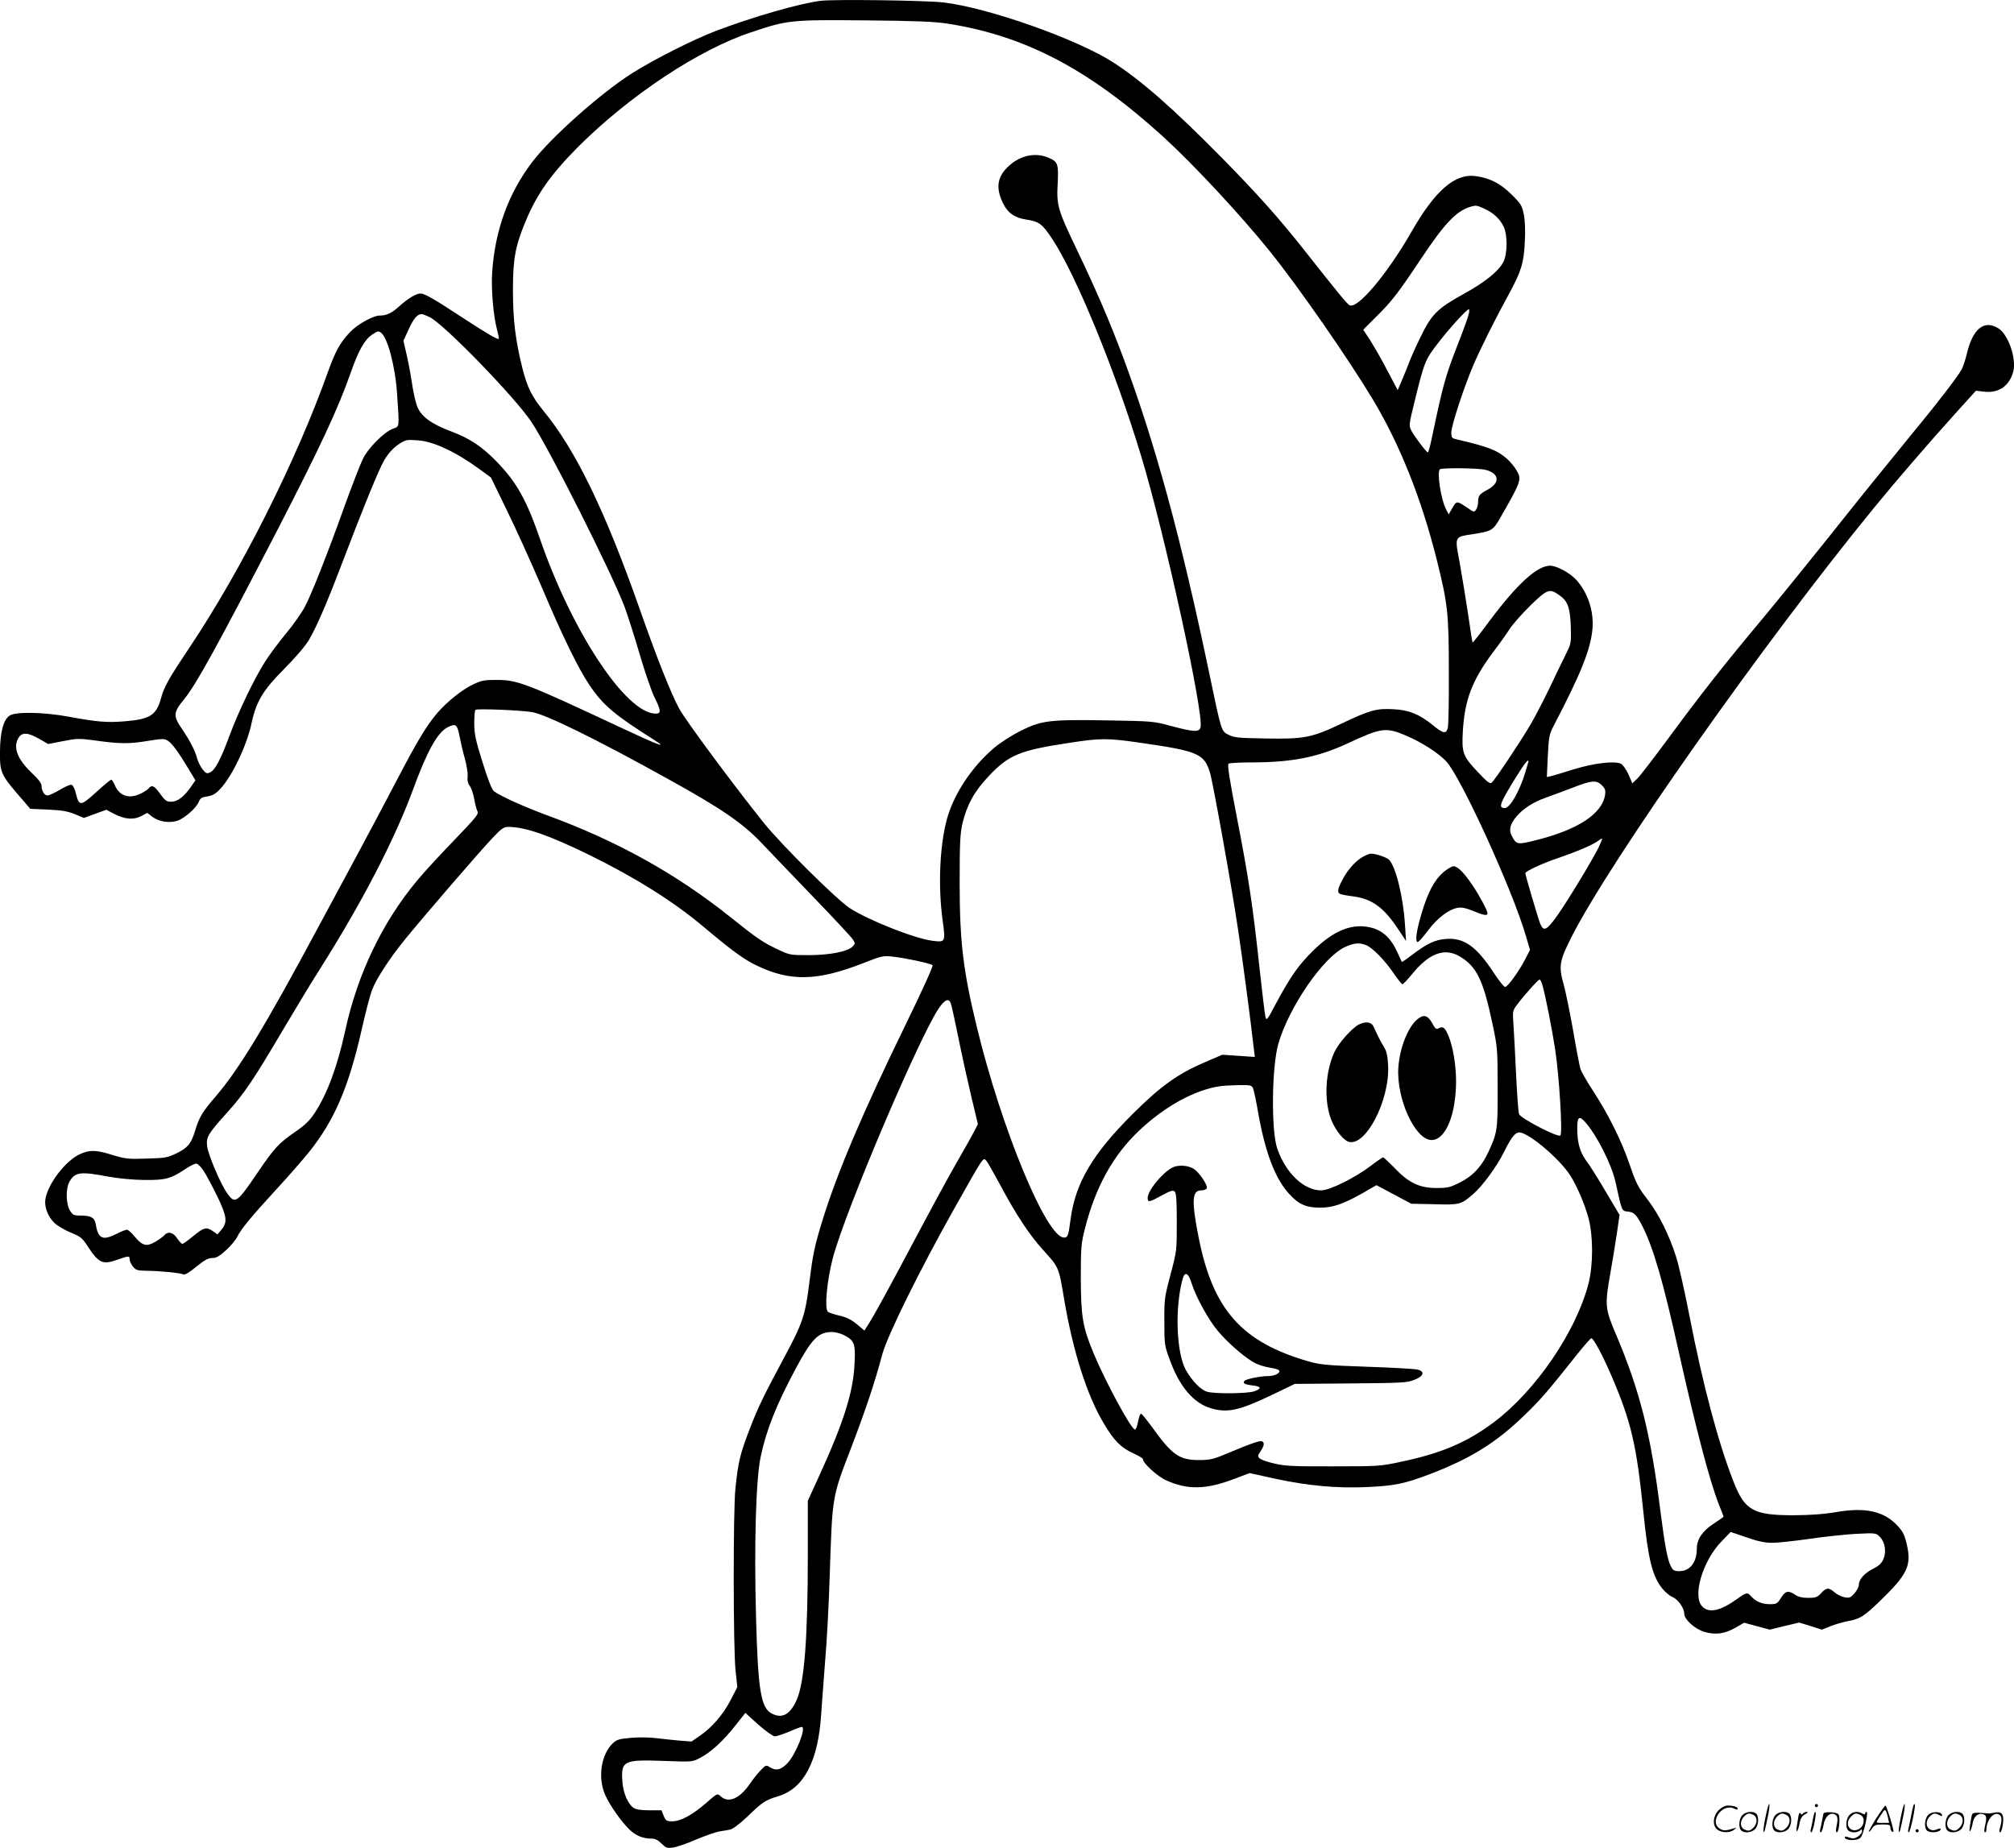 <svg version="1.0" xmlns="http://www.w3.org/2000/svg"
  viewBox="0 0 1279.975 1174.437"
 preserveAspectRatio="xMidYMid meet">
<g transform="translate(-0.606,1174.545) scale(0.1,-0.1)"
fill="#000000" stroke="none">
<path d="M5219 11740 c-134 -17 -432 -103 -663 -191 -146 -56 -382 -175 -531
-268 -197 -124 -517 -408 -637 -566 -151 -199 -236 -433 -254 -700 -7 -108 7
-275 31 -365 8 -30 13 -56 11 -58 -7 -6 -68 29 -211 122 -207 136 -260 166
-287 166 -28 0 -82 -33 -141 -87 -43 -38 -75 -53 -116 -53 -44 0 -145 -56
-193 -108 -61 -65 -91 -120 -138 -251 -201 -564 -550 -1259 -881 -1753 -128
-191 -161 -249 -179 -318 -30 -111 -70 -136 -233 -149 -113 -9 -173 -4 -357
30 -159 29 -333 32 -372 7 -40 -26 -61 -103 -62 -228 -1 -140 2 -146 161 -328
l31 -37 114 -5 c89 -4 125 -11 170 -29 l57 -24 71 26 72 26 49 -26 c68 -35
124 -40 173 -14 l38 20 34 -26 c40 -30 107 -40 157 -24 45 15 121 81 136 120
10 24 20 30 56 35 34 6 52 16 83 50 75 81 168 277 197 416 29 136 73 210 207
344 73 73 134 145 158 185 46 78 113 232 200 461 146 382 244 624 279 682 25
42 54 74 87 97 47 32 52 33 124 28 101 -6 247 -75 400 -188 l66 -48 101 -208
c56 -114 156 -335 222 -489 137 -323 232 -516 303 -622 86 -128 159 -190 413
-350 90 -57 28 -34 -213 79 -600 281 -656 303 -787 303 -78 1 -98 -3 -149 -27
-70 -32 -166 -109 -229 -181 -70 -82 -125 -173 -258 -427 -67 -128 -181 -344
-254 -479 -73 -135 -183 -339 -245 -455 -336 -627 -505 -906 -654 -1079 -83
-96 -105 -133 -129 -214 -26 -85 -46 -110 -116 -145 -60 -29 -73 -32 -193 -35
-117 -4 -135 -2 -214 22 -105 33 -147 35 -208 7 -90 -39 -203 -185 -221 -284
-9 -49 14 -113 58 -155 18 -17 64 -44 102 -60 60 -24 74 -35 102 -78 77 -118
99 -129 197 -94 72 25 76 25 76 1 0 -10 9 -30 21 -45 18 -23 27 -26 87 -27 83
-1 212 -13 233 -23 10 -5 37 11 83 49 52 42 75 55 101 55 26 0 45 11 88 50 30
27 62 66 71 85 23 48 90 129 249 302 75 81 167 187 206 235 162 202 253 413
336 781 24 106 53 218 65 249 26 71 113 204 210 323 119 146 479 564 554 642
61 65 73 73 105 73 106 -1 255 -52 516 -180 289 -142 531 -294 719 -452 183
-154 261 -211 341 -249 216 -104 388 -99 685 18 106 42 120 45 175 39 80 -8
247 -44 258 -55 5 -5 -67 -164 -171 -377 -276 -566 -437 -945 -531 -1252 -48
-156 -59 -208 -81 -387 -26 -208 -42 -258 -158 -473 -128 -239 -167 -318 -216
-445 -67 -173 -78 -219 -96 -392 -15 -141 -14 -1027 1 -1158 l11 -104 -41 -80
c-49 -94 -118 -175 -195 -228 l-55 -38 -78 6 c-43 4 -111 11 -152 16 -41 5
-112 6 -158 1 -72 -6 -88 -11 -113 -35 -75 -72 -96 -221 -47 -329 32 -70 101
-167 154 -219 41 -39 85 -57 140 -57 22 0 41 -9 63 -31 28 -28 35 -31 73 -26
24 3 90 26 147 51 58 24 123 47 145 51 22 3 53 9 70 12 18 3 59 34 110 82 99
95 113 105 199 131 162 50 252 224 271 520 4 58 15 209 25 335 11 127 24 370
29 540 18 526 13 497 140 828 89 234 149 412 195 587 33 120 240 539 458 926
187 332 182 324 201 304 8 -8 49 -80 92 -160 96 -180 184 -314 267 -405 104
-114 103 -111 137 -316 56 -332 146 -614 252 -790 65 -110 110 -155 187 -190
34 -15 62 -32 62 -38 0 -25 93 -110 148 -134 137 -62 253 -59 432 9 l98 37
168 -37 c208 -44 383 -60 574 -52 177 8 239 20 400 81 262 100 423 200 603
374 111 108 146 149 340 393 43 54 82 98 87 98 14 0 73 -111 129 -242 124
-289 158 -435 201 -858 31 -306 57 -410 120 -490 18 -22 47 -47 65 -54 35 -15
75 -71 75 -105 0 -38 67 -99 128 -117 71 -21 129 -13 199 27 l54 31 81 -22 82
-22 93 23 94 22 72 -22 72 -23 55 22 c30 12 79 26 110 32 77 14 101 29 201
125 176 170 204 226 175 357 -15 65 -25 86 -58 122 -88 96 -207 122 -399 88
-70 -12 -155 -18 -259 -19 -262 0 -315 29 -388 217 -97 249 -192 607 -277
1042 -31 160 -70 333 -87 385 -42 133 -107 264 -173 352 -72 94 -78 106 -127
247 -48 140 -132 308 -226 452 -38 58 -74 121 -81 140 -6 19 -27 127 -46 240
-20 113 -47 247 -61 298 -33 116 -27 150 47 297 248 491 1222 1873 1923 2730
151 185 346 410 525 609 l125 138 53 -6 c91 -11 160 37 184 127 22 82 -31 237
-95 276 -90 56 -163 -3 -200 -163 -9 -37 -23 -80 -32 -97 -24 -46 -155 -216
-357 -461 -101 -123 -309 -380 -462 -573 -153 -192 -356 -442 -450 -555 -240
-287 -387 -474 -589 -748 -96 -130 -188 -250 -205 -266 l-31 -29 -24 56 c-14
31 -35 61 -47 68 -39 20 -172 5 -304 -36 -66 -21 -131 -40 -144 -43 l-24 -5 6
134 c6 121 10 139 36 189 176 337 237 490 248 620 9 112 -29 228 -103 310 -40
44 -124 90 -166 90 -83 0 -209 -115 -387 -353 -56 -76 -104 -137 -106 -135 -2
1 -15 84 -29 183 -15 99 -39 245 -53 324 -32 169 -35 163 80 181 127 20 131
23 180 108 131 228 135 241 102 297 -13 23 -41 57 -62 75 -61 54 -118 76 -315
122 -36 8 -38 11 -38 46 0 43 79 284 140 427 46 107 136 288 225 450 79 145
96 199 102 335 4 72 1 137 -7 175 -11 54 -18 66 -79 126 -70 69 -137 103 -225
115 -133 19 -259 -91 -409 -353 -156 -272 -346 -497 -395 -467 -17 10 -78 85
-287 350 -163 206 -296 355 -525 588 -308 312 -507 487 -689 605 -232 149
-796 348 -1080 381 -115 13 -699 21 -782 10z m811 -145 c491 -77 897 -290
1368 -718 190 -173 495 -500 681 -732 182 -226 498 -682 653 -940 172 -287
309 -632 406 -1020 69 -276 76 -338 76 -710 1 -181 -2 -342 -7 -357 -10 -39
-30 -35 -95 19 -85 69 -151 96 -249 101 -108 6 -149 -5 -326 -89 -196 -93
-239 -101 -487 -97 -171 3 -200 5 -235 23 -48 24 -45 15 -125 398 -181 866
-346 1468 -550 2012 -89 236 -165 411 -294 682 -117 243 -126 275 -118 413 6
119 1 137 -51 160 -84 39 -182 21 -257 -47 -76 -68 -88 -139 -40 -238 30 -63
75 -94 148 -105 80 -11 103 -28 166 -124 151 -228 401 -839 564 -1377 149
-490 400 -1637 378 -1726 -9 -32 -42 -30 -186 8 -113 31 -120 31 -405 36 -369
6 -418 0 -550 -65 -56 -28 -131 -76 -170 -109 -144 -121 -263 -302 -304 -465
-43 -168 -53 -416 -25 -626 20 -144 19 -146 -61 -136 -113 13 -413 132 -530
209 -85 57 -429 397 -544 540 -175 217 -497 650 -538 726 -50 90 -144 327
-248 624 -220 627 -409 1019 -614 1268 -75 92 -104 150 -135 273 -44 176 -60
306 -60 494 0 198 14 280 80 438 73 176 162 301 338 478 326 324 763 614 1095
724 235 79 252 80 726 76 325 -3 444 -8 525 -21z m3410 -1176 c55 -25 96 -62
121 -111 27 -52 26 -174 0 -227 -31 -60 -118 -130 -255 -205 -163 -90 -203
-129 -271 -271 -30 -60 -65 -139 -78 -175 -14 -36 -35 -87 -47 -115 l-21 -49
-63 119 c-34 66 -84 153 -109 193 l-47 72 83 83 c100 99 139 150 287 372 149
223 221 298 310 326 37 11 41 10 90 -12z m-100 -671 c-4 -18 -34 -103 -68
-188 -81 -209 -94 -255 -168 -607 -10 -46 -20 -83 -23 -83 -10 1 -87 103 -105
138 -17 33 -16 38 19 180 63 258 68 271 152 379 74 96 181 213 194 213 4 0 4
-15 -1 -32z m-6605 -17 c90 -42 549 -515 651 -671 118 -180 504 -948 589
-1170 19 -51 62 -185 95 -298 33 -114 76 -238 95 -277 43 -86 44 -105 8 -105
-187 0 -530 517 -734 1107 -86 250 -150 365 -277 495 -93 96 -170 147 -292
193 -117 44 -181 89 -208 147 -12 23 -28 93 -37 153 -9 61 -25 147 -36 192
l-19 83 34 74 c31 67 54 95 81 95 6 1 28 -8 50 -18z m-309 -99 c43 -28 93
-218 104 -394 14 -215 16 -202 -26 -217 -57 -21 -160 -124 -193 -195 -16 -33
-68 -167 -115 -297 -114 -318 -209 -557 -252 -639 -19 -37 -72 -112 -117 -167
-46 -55 -107 -137 -136 -182 -68 -107 -167 -312 -226 -470 -56 -152 -92 -220
-123 -234 -21 -10 -27 -8 -48 18 -13 17 -29 48 -35 70 -14 52 -47 115 -98 190
-55 81 -54 102 14 185 78 95 212 339 593 1075 268 519 390 780 467 1002 49
140 87 208 135 241 36 24 40 25 56 14z m7018 -872 c91 -21 99 -83 16 -127 -52
-28 -60 -38 -60 -79 0 -16 -6 -38 -13 -48 -12 -16 -15 -16 -49 8 -74 50 -74
50 -101 4 l-24 -42 -17 33 c-32 61 -59 235 -39 254 10 10 242 8 287 -3z m466
-793 c59 -39 74 -78 79 -201 3 -108 3 -109 -32 -180 -20 -39 -65 -133 -101
-209 -36 -76 -91 -181 -122 -235 -66 -112 -227 -354 -248 -371 -11 -9 -29 5
-89 69 -94 99 -102 122 -94 259 12 198 58 321 189 497 41 54 91 124 110 154
20 30 79 97 131 148 104 101 121 108 177 69z m-6524 -747 c89 -15 400 -167
874 -430 329 -182 466 -276 585 -401 38 -41 181 -189 316 -330 136 -141 255
-268 264 -283 17 -25 17 -28 1 -45 -30 -33 -147 -56 -281 -56 -118 0 -121 1
-197 37 -96 45 -134 72 -299 204 -345 276 -721 485 -1169 649 -143 53 -286
117 -334 151 -13 9 -37 68 -72 181 -45 143 -53 180 -54 249 0 44 3 84 8 88 8
9 282 -2 358 -14z m-460 -151 c7 -37 22 -102 34 -144 12 -43 20 -94 18 -114
-3 -25 1 -44 14 -61 10 -14 22 -51 28 -82 5 -31 14 -66 20 -78 10 -18 -6 -37
-146 -183 -86 -89 -191 -202 -232 -252 -225 -268 -383 -597 -462 -960 -50
-229 -114 -401 -194 -523 -32 -49 -60 -76 -128 -123 -99 -68 -131 -103 -230
-249 -137 -202 -147 -209 -197 -140 -43 59 -123 248 -129 303 -6 57 8 79 128
212 106 117 168 209 346 511 81 137 188 314 239 394 270 426 477 825 596 1147
90 247 156 364 221 397 51 25 60 18 74 -55z m6017 1 c100 -43 206 -111 255
-164 95 -103 423 -822 506 -1110 l26 -88 -35 -67 c-39 -73 -103 -162 -122
-168 -7 -3 -41 40 -77 95 -108 164 -187 219 -301 210 -70 -6 -117 -28 -210
-98 -37 -28 -68 -50 -70 -48 -1 2 -14 30 -29 63 -37 83 -88 132 -155 152 -124
36 -246 -11 -382 -146 -93 -92 -142 -163 -235 -336 -56 -106 -59 -109 -66 -80
-4 17 -21 158 -38 315 -42 391 -69 570 -144 955 -46 238 -61 332 -52 337 6 4
72 8 146 8 257 0 421 33 609 120 217 101 244 105 374 50z m-8676 -27 l45 -26
94 18 c85 17 104 18 192 6 169 -24 229 -24 343 -5 100 16 109 16 133 1 27 -18
66 -71 132 -181 l42 -70 -29 -42 c-43 -62 -85 -94 -125 -94 -29 0 -39 7 -70
50 -38 53 -53 60 -75 33 -8 -9 -33 -25 -57 -35 -70 -31 -129 -9 -157 59 -8 18
-18 33 -22 33 -5 0 -46 -34 -91 -75 -106 -96 -113 -97 -135 -7 -7 28 -18 48
-28 50 -8 1 -42 -13 -74 -33 -32 -19 -67 -35 -77 -35 -20 0 -38 29 -38 62 0
15 -22 44 -66 85 -86 83 -115 156 -83 214 23 44 61 42 146 -8z m6985 -18 c369
-53 407 -70 444 -190 20 -69 138 -724 178 -995 30 -197 79 -570 101 -763 l6
-49 -103 7 -104 7 -116 -50 c-166 -71 -276 -150 -449 -322 -258 -256 -368
-441 -399 -673 -14 -108 -18 -117 -42 -117 -111 0 -396 688 -553 1335 -88 362
-110 543 -110 920 0 255 3 312 18 378 28 117 76 205 168 301 126 134 198 163
509 210 201 31 244 31 452 1z m2468 -119 c0 -2 -10 -35 -21 -72 -37 -121 -97
-224 -129 -224 -44 0 -34 27 75 203 51 82 75 112 75 93z m467 -152 c21 -21 24
-32 20 -61 -20 -121 -173 -221 -441 -288 -117 -29 -123 -28 -152 28 -20 37
-11 74 27 120 43 52 108 94 187 122 37 13 114 42 172 64 124 48 152 50 187 15z
m-22 -396 c-44 -88 -202 -348 -263 -433 -66 -93 -86 -102 -107 -51 -12 28 -95
310 -95 322 0 12 108 62 205 95 123 42 227 86 260 112 11 8 21 14 23 12 2 -2
-9 -27 -23 -57z m-1478 -619 c40 -15 117 -93 174 -176 27 -40 54 -73 58 -73 5
0 32 29 61 64 108 133 206 170 303 113 108 -64 150 -150 209 -432 31 -145 32
-159 32 -400 1 -272 -1 -286 -59 -412 -43 -92 -98 -152 -183 -194 -59 -30 -76
-34 -147 -34 -107 0 -175 32 -266 127 -36 37 -69 68 -73 68 -3 0 -39 -24 -78
-54 -101 -77 -261 -156 -316 -156 -109 0 -224 109 -278 264 -40 112 -36 518 6
666 66 233 285 551 423 616 57 26 91 30 134 13z m1122 -256 c20 -69 61 -279
81 -409 25 -165 48 -530 33 -545 -15 -15 -252 108 -263 136 -4 11 -13 128 -19
260 -6 132 -14 275 -17 318 -5 74 -4 80 22 115 46 62 136 162 145 162 4 0 13
-17 18 -37z m-3760 -115 c5 -13 27 -115 50 -228 23 -113 60 -280 82 -372 l40
-167 -22 -43 c-12 -24 -54 -99 -94 -168 -82 -143 -158 -283 -378 -697 -86
-161 -172 -317 -192 -348 l-35 -56 -48 40 c-35 29 -64 44 -111 55 -35 8 -68
19 -74 25 -22 22 -5 200 32 341 80 304 566 1444 681 1598 35 47 56 53 69 20z
m1921 -540 c5 -13 21 -87 34 -164 44 -245 106 -408 193 -504 61 -68 108 -89
196 -90 83 0 145 21 269 90 l92 53 111 -59 110 -59 146 -3 c162 -5 171 -2 246
63 59 50 153 178 196 266 52 105 77 134 109 126 71 -18 250 -173 313 -271 44
-70 92 -181 117 -274 30 -114 30 -296 -1 -417 -79 -303 -335 -679 -600 -878
-170 -128 -336 -199 -596 -253 -124 -27 -143 -28 -425 -28 -250 -1 -307 2
-371 17 -94 22 -119 38 -101 64 29 42 36 63 24 75 -12 12 -52 -1 -237 -78 -78
-33 -100 -38 -171 -38 -123 0 -170 33 -298 212 -33 45 -63 82 -67 82 -8 0 -13
-15 -24 -67 -4 -18 -11 -33 -16 -33 -23 0 -185 298 -263 485 -69 166 -80 232
-81 475 0 200 2 222 27 320 67 263 179 465 346 622 166 156 355 258 517 281
17 2 67 5 113 6 77 1 83 -1 92 -21z m2107 -210 c75 -82 172 -273 197 -388 41
-188 38 -181 81 -185 37 -5 52 -20 90 -94 70 -140 131 -350 230 -796 112 -501
197 -823 255 -971 17 -41 30 -76 30 -78 0 -2 -29 -22 -64 -45 -69 -44 -106
-99 -106 -157 0 -88 -43 -144 -111 -144 -33 0 -41 5 -54 31 -21 39 -39 136
-65 340 -62 500 -131 774 -286 1139 -67 157 -69 182 -35 375 12 66 30 178 41
249 l19 130 -86 145 c-47 80 -103 170 -125 198 -41 56 -58 116 -58 208 0 71
12 81 47 43z m-8776 -315 c17 -27 55 -98 85 -159 62 -128 67 -166 28 -213
l-26 -31 -28 20 c-41 29 -59 25 -125 -30 -33 -27 -64 -50 -70 -50 -5 0 -20 16
-33 35 -24 38 -60 47 -82 19 -8 -8 -33 -27 -57 -41 -56 -32 -81 -26 -130 32
-20 25 -43 45 -50 45 -8 0 -36 -11 -63 -25 -91 -46 -120 -34 -135 58 -7 44
-30 57 -101 57 -39 0 -47 4 -64 33 -24 39 -27 134 -5 177 34 66 69 72 245 38
74 -13 158 -21 235 -22 134 -1 167 8 258 69 28 19 60 35 70 35 10 0 30 -20 48
-47z m4069 -1043 c66 -34 74 -54 67 -183 -9 -182 -69 -372 -229 -721 l-68
-149 0 -341 c0 -537 -22 -814 -71 -925 -41 -92 -92 -121 -158 -86 -69 35 -88
148 -100 610 -13 456 -1 877 29 1020 36 172 99 330 222 560 103 192 144 234
231 235 21 0 56 -9 77 -20z m5900 -1320 c36 0 142 12 235 25 94 14 227 28 296
32 126 6 127 6 152 -19 33 -33 43 -94 23 -141 -11 -26 -28 -43 -64 -61 -57
-29 -92 -68 -92 -102 0 -13 -13 -38 -28 -55 -25 -28 -33 -31 -63 -25 -19 3
-47 17 -63 31 -38 32 -52 32 -86 -5 -24 -26 -35 -30 -82 -30 -36 0 -63 6 -83
20 -44 29 -62 25 -90 -20 -23 -37 -29 -40 -71 -40 -49 0 -88 16 -118 49 -25
28 -30 27 -89 -15 -107 -77 -179 -93 -222 -49 -65 64 2 291 122 414 l58 60
100 -34 c74 -26 117 -35 165 -35z m-6340 -1230 c12 0 53 14 92 30 38 17 74 30
79 30 32 0 -36 -174 -91 -231 -40 -43 -74 -50 -113 -24 -22 14 -25 13 -59 -23
-19 -20 -49 -58 -66 -83 -64 -95 -137 -126 -186 -80 -21 20 -21 20 -95 -45
-87 -75 -160 -114 -213 -114 -35 0 -41 4 -54 35 l-14 35 -78 0 c-54 0 -84 5
-100 16 -35 24 -64 92 -70 160 -11 139 5 147 261 138 182 -7 182 -7 232 19 67
34 148 108 224 205 l64 81 83 -75 c47 -41 93 -74 104 -74z M8675 6304 c-48
-24 -101 -82 -134 -144 -33 -61 -38 -85 -20 -95 6 -4 42 -11 81 -16 122 -15
197 -69 288 -206 l52 -78 -7 107 c-11 175 -60 373 -103 411 -17 15 -83 37
-112 37 -8 0 -28 -7 -45 -16z M9178 6201 c-57 -50 -98 -129 -137 -260 -33
-109 -42 -178 -26 -183 5 -2 35 31 66 73 61 81 133 136 191 145 24 4 53 -2 96
-20 66 -28 92 -32 92 -16 0 17 -49 110 -93 175 -54 82 -97 125 -123 125 -11 0
-41 -18 -66 -39z M9017 5270 c-62 -49 -115 -182 -124 -310 -13 -198 107 -460
211 -460 89 0 155 158 156 373 0 105 -21 227 -50 293 -21 49 -33 58 -59 45
-17 -10 -23 -5 -43 32 -27 49 -53 57 -91 27z M8642 5234 c-46 -24 -131 -120
-157 -179 -54 -122 -64 -285 -26 -405 21 -69 77 -145 115 -160 108 -40 266
261 254 485 -3 61 -10 90 -26 116 -12 19 -29 50 -38 69 -9 19 -21 46 -28 60
-14 31 -49 36 -94 14z M7455 4324 c-66 -36 -155 -147 -155 -192 0 -30 10 -28
90 16 56 30 71 35 82 24 10 -10 13 -58 13 -195 0 -180 0 -183 -40 -332 -38
-144 -40 -156 -39 -300 0 -147 1 -152 36 -246 62 -169 150 -271 260 -304 105
-31 181 -14 388 85 l145 70 355 3 c327 3 359 4 405 23 60 23 69 53 20 65 -16
4 -161 13 -321 18 -260 9 -299 13 -375 35 -421 122 -603 327 -694 781 -47 237
-44 305 15 305 17 0 33 6 36 14 7 18 -48 100 -82 122 -36 24 -103 28 -139 8z
m124 -734 c27 -86 105 -229 165 -301 67 -81 184 -181 243 -209 24 -11 63 -23
87 -26 24 -4 50 -10 57 -15 22 -14 -18 -39 -62 -39 -49 0 -141 -18 -153 -30
-15 -15 0 -24 52 -30 54 -6 58 -20 10 -37 -41 -15 -250 -17 -300 -3 -40 12
-91 63 -133 134 -62 106 -74 391 -24 579 14 54 37 45 58 -23z M11226 194 c-10
-47 -15 -88 -12 -91 5 -6 9 7 30 110 7 37 10 67 6 67 -4 0 -15 -39 -24 -86z
M11540 270 c0 -5 5 -10 10 -10 6 0 10 5 10 10 0 6 -4 10 -10 10 -5 0 -10 -4
-10 -10z M12086 194 c-10 -47 -15 -88 -12 -91 5 -6 9 7 30 110 7 37 10 67 6
67 -4 0 -15 -39 -24 -86z M12166 269 c-3 -8 -10 -41 -16 -74 -6 -33 -14 -68
-16 -77 -3 -10 -1 -18 3 -18 10 0 46 171 38 178 -2 3 -7 -1 -9 -9z M10929 241
c-38 -38 -41 -101 -7 -125 29 -20 79 -20 104 0 18 14 18 15 1 10 -53 -17 -69
-17 -92 -2 -69 45 21 166 94 126 12 -6 21 -7 21 -1 0 12 -25 21 -62 21 -19 0
-39 -10 -59 -29z M11930 189 c-28 -45 -49 -83 -47 -85 2 -3 12 7 21 21 14 21
24 25 66 25 43 0 50 -3 50 -19 0 -11 5 -23 10 -26 6 -3 10 -3 10 1 0 20 -44
164 -51 164 -4 0 -30 -37 -59 -81z m75 4 l7 -33 -42 0 c-42 0 -42 0 -28 23 8
12 21 32 29 44 15 25 22 18 34 -34z M11080 210 c-22 -22 -27 -79 -8 -98 19
-19 66 -14 88 8 22 22 27 79 8 98 -19 19 -66 14 -88 -8z m71 0 c25 -14 25 -54
-1 -80 -23 -23 -33 -24 -61 -10 -25 14 -25 54 1 80 23 23 33 24 61 10z M11290
210 c-22 -22 -27 -79 -8 -98 19 -19 66 -14 88 8 22 22 27 79 8 98 -19 19 -66
14 -88 -8z m71 0 c25 -14 25 -54 -1 -80 -23 -23 -33 -24 -61 -10 -25 14 -25
54 1 80 23 23 33 24 61 10z M11436 204 c-3 -16 -8 -47 -11 -69 -8 -51 10 -26
19 27 5 27 15 42 34 53 18 10 22 14 10 15 -9 0 -20 -5 -24 -11 -5 -8 -9 -8
-14 1 -5 8 -10 3 -14 -16z M11537 223 c-2 -4 -7 -26 -11 -48 -4 -22 -9 -48
-12 -57 -3 -10 -1 -18 4 -18 4 0 14 28 20 62 11 58 10 81 -1 61z M11595 220
c-1 -3 -5 -23 -9 -45 -4 -22 -9 -48 -12 -57 -3 -10 -1 -18 4 -18 5 0 13 20 17
45 7 53 44 87 74 68 17 -11 19 -28 8 -80 -4 -18 -3 -33 2 -33 16 0 24 99 11
115 -12 14 -87 18 -95 5z M11760 210 c-22 -22 -27 -79 -8 -98 7 -7 24 -12 38
-12 14 0 31 5 38 12 9 9 12 8 12 -5 0 -9 -12 -24 -26 -34 -21 -13 -32 -15 -55
-6 -16 6 -29 8 -29 3 0 -24 81 -27 102 -2 18 19 50 162 37 162 -5 0 -9 -5 -9
-10 0 -7 -6 -7 -19 0 -30 16 -59 12 -81 -10z m71 0 c29 -16 25 -65 -6 -86 -56
-37 -103 28 -55 76 23 23 33 24 61 10z M12261 211 c-23 -23 -28 -80 -9 -99 19
-19 88 -13 88 9 0 5 -11 4 -24 -2 -54 -25 -89 38 -46 81 23 23 33 24 62 9 16
-9 19 -8 16 3 -8 22 -64 22 -87 -1z M12390 210 c-22 -22 -27 -79 -8 -98 19
-19 66 -14 88 8 22 22 27 79 8 98 -19 19 -66 14 -88 -8z m71 0 c25 -14 25 -54
-1 -80 -23 -23 -33 -24 -61 -10 -25 14 -25 54 1 80 23 23 33 24 61 10z M12536
201 c-3 -14 -8 -44 -11 -66 -8 -51 10 -26 19 27 8 41 35 63 66 53 22 -7 24
-21 11 -77 -5 -22 -5 -38 0 -38 5 0 9 6 9 13 0 68 51 125 85 97 15 -13 15 -35
-1 -92 -3 -10 -1 -18 4 -18 6 0 13 23 17 50 9 63 -5 84 -49 76 -17 -4 -35 -6
-41 -6 -101 8 -104 7 -109 -19z M12180 110 c0 -5 5 -10 10 -10 6 0 10 5 10 10
0 6 -4 10 -10 10 -5 0 -10 -4 -10 -10z"/>
</g>
</svg>

